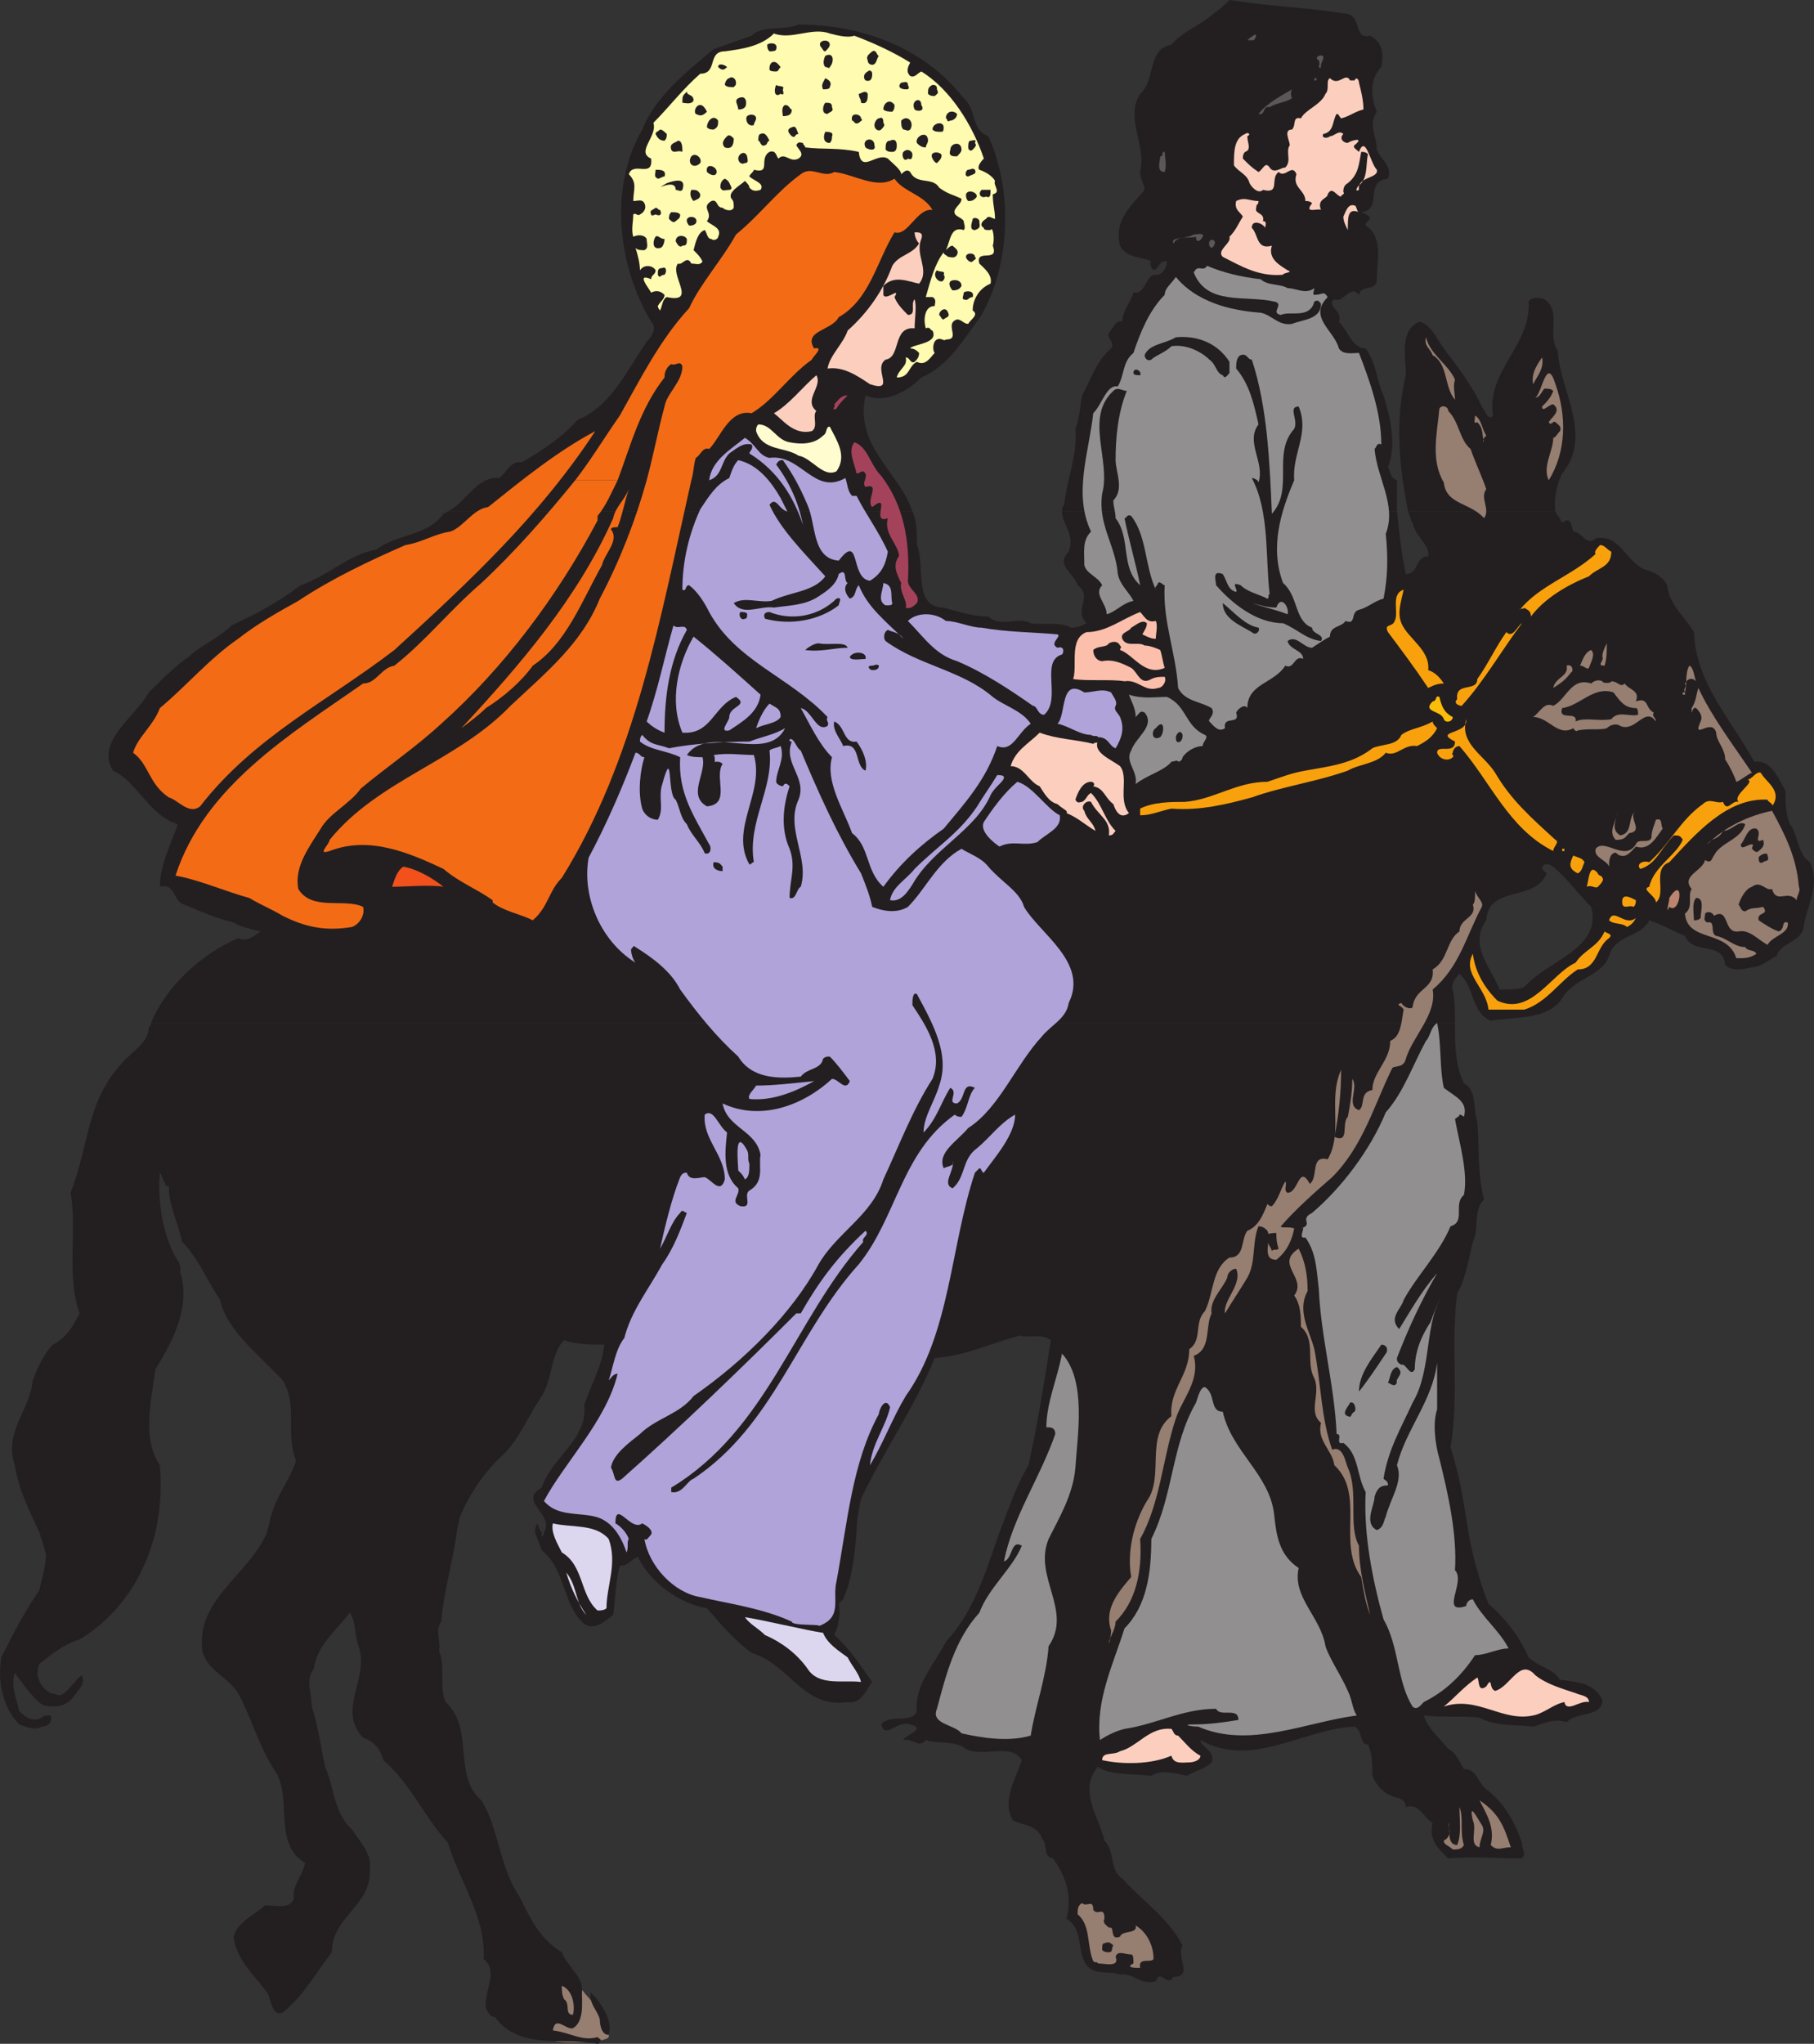 <svg xmlns="http://www.w3.org/2000/svg" width="609.293" height="686.25"><rect width="100%" height="100%" fill="#333333" stroke="none"/><path fill="#231f20" fill-rule="evenodd" d="M522.456 171.75c.75 1.5 1.5 2.25 2.25 3.75 3-2.25 3 .75 3.75 3 3 0 4.5 5.25 7.5 2.25 8.25-1.5 9.75 7.5 16.5 10.5 3 .75 6 2.25 7.5 5.25.75 6.75 6 10.5 9 15.75.75 17.25 12 28.5 20.25 43.5 6-.75 8.25 6 10.5 9.75 0 3.75 0 7.5 1.5 11.25 3 3.75 2.25 9.75 6.75 12.75 3.75 8.25-1.5 15-2.25 22.5-1.5 4.5-7.5 4.5-9 9-3 1.5-5.25 3.75-8.25 3.75-3 .75-6.75 1.5-9-.75-.75-8.25-10.5-3-13.5-9.75-3.75-1.5-7.5-3.75-12-5.25-3 6-11.25 4.5-13.5 12-2.25 6.75-12 7.5-15.75 14.25-5.25 7.5-15.75 6-24 7.5-6.75-3-5.25-11.25-10.5-15.75-1.5 1.5-3 3.75-2.25 5.25.75 3.75.75 7.5.75 11.25h-438c5.25-12.75 17.25-23.25 29.25-28.5 3 1.5 5.25-.75 7.5-2.25-3-.75-6.75-1.5-9-3-6-1.5-11.25-3.75-16.5-6-3.75-.75-3-7.5-8.25-6 0-7.5 3.75-14.25 6-21-9.75-3-13.5-14.25-21.75-18-6-9.75 7.5-18 12-26.25 3.75-3.75 9-9 13.5-12 3.75-3.75 9.75-6 14.25-10.5 8.25-3.75 16.5-8.25 23.25-13.5 9-3 16.5-10.5 25.5-12 6.75-5.25 17.25-4.5 22.5-12 .75 0 .75-.75 1.5-.75h156c1.5 3 1.5 6.75 1.5 11.25 3 6.75-1.5 21 9 21 5.25 1.5 9.75 3 15 3 3.75 3.75 10.5 0 14.25 2.25 3.75.75 9.75-.75 13.5 1.5 2.25 0 3.75-.75 5.25-1.5-4.5-4.5 2.25-9-3-12.75-1.5-4.5-7.5-6.75-3-11.25 2.25-6-2.25-9-2.25-13.5h112.5c.75 6.75 1.5 14.25 3 21 4.5 0 3-6 7.5-6 .75-3.75-4.5-6.75-5.25-11.25-.75-.75-.75-2.25-1.5-3.75h49.5m-.75 119.25c-2.25-1.5-3.75-.75-3.75.75l1.5 1.5c-3.75 9.75-19.5 3.75-20.25 15.75-6 8.25 1.5 15.75 4.5 23.25 3 0 6 0 8.25-.75 7.5-9 26.25-12.75 22.5-27-4.5-4.5-8.25-9.75-12.75-13.5"/><path fill="#967e71" fill-rule="evenodd" d="M193.206 664.5c3.75 7.5 12 11.25 11.25 19.5-.75 1.5-11.25 2.25-17.25 1.5-6 0 3.75-25.5 6-21"/><path fill="#231f20" fill-rule="evenodd" d="M52.206 514.5c-3.75 15-12 27.75-25.5 36-5.25 1.5-9.75 5.25-13.5 8.25-1.5 3.75 0 7.5 3.75 9.75 1.5 0 3 1.5 4.5 0 2.25-1.5 3.75-4.5 6-6 1.5 3-1.5 5.25-3 7.5-2.25 3-6.75 3.75-10.5 2.25-3.75-3-6-6.75-9-10.5-1.5 4.5.75 9 1.5 12.75 2.25 2.25 4.5 3.75 7.5 2.25.75-.75 1.5-.75 3-.75.75 2.25-.75 3.75-3 3.75-2.25 1.5-5.25 0-7.5-.75-5.25-5.25-7.5-14.25-6-22.5 3.75-7.5 7.5-15 12.75-22.5.75-3.75 2.25-8.25 2.25-12-.75-3-1.5-5.25-2.25-7.5h39m101.25 0c-1.5 10.5-4.5 20.25-5.25 30-2.25 3 0 6.75-.75 9.75 2.25 5.25 0 12.75 2.25 17.25 9.75 9 2.25 24.75 12 33 6 9.75 6 22.5 12.75 32.25 3.75 7.5 6.75 14.25 14.25 18.75 1.5 4.5 7.5 8.25 6.75 13.5 0 3.75.75 9.75-3 12-2.25.75-6-4.5-6.75.75 6 .75 9.75 3.75 15 2.25.75.75 1.5.75.75 1.5 0 0 0 .75-.75.75-11.25-2.25-26.25 2.25-34.5-9-1.5 0-2.25-1.5-3-3-.75-6 4.5-12-.75-16.5.75-14.25-8.25-26.25-12-39-8.25-9-12.75-20.25-21.75-27.75-.75-3.75-3.75-6.75-6.75-7.5-9-9.75 2.25-19.5-1.5-30.75-1.5-3.75-.75-8.25-3-11.25-4.5 6-11.25 11.25-12 18.75-3 3.75-.75 8.25-.75 12.75 2.25 6.75 3 13.5 4.5 20.25 3 6.75 3 15.75 9 21 3 4.5 6.75 8.25 6 13.5.75 12-12.75 15.75-12.75 27.75-5.25 6.75-9.75 15-16.5 20.25-3.75 1.5-3.75-4.5-5.25-6.75-4.5-6-10.5-11.25-11.25-18.75 1.5-5.25 7.5-7.5 10.5-10.5 3.75 0 8.25 1.5 9.75-2.25-.75-4.5 3-7.5 3.75-12-11.25-6.75-3.75-22.5-10.5-31.5-5.25-8.25-7.5-17.25-12-25.5-3-5.25-10.5-7.5-12-14.25-2.25-17.25 15.75-25.5 21.75-39.75h63.75m134.25 0c-.75 8.25-1.5 15.75-4.5 22.5l-1.5 1.5c.75 3 0 7.5-1.5 10.5 5.25 4.5 9 10.5 12.75 15.75-2.25 3-3.75 7.5-8.25 6.75-15 2.25-19.5-12.75-32.25-16.5-5.25-3.75-10.5-9.75-15-15-9-1.5-18.75-8.25-23.25-17.25-2.25.75-3 3-6 3-1.5 5.25-1.5 11.25-2.25 16.5-3 2.25-6 5.25-9.75 3-7.5-6.75-6-18-14.25-24.75-.75-2.25-1.5-3.75-2.25-6h2.25v1.5c.75-.75.75-.75.75-1.5h105m205.5 0c1.5 8.25 3.75 16.5 6.75 24 6 5.25 10.5 11.25 13.5 18 3 3 8.25 3.75 10.5 7.5 5.25.75 11.25.75 14.25 6.75 0 6-8.25 3.75-12 7.5-4.5-1.5-8.25.75-11.25 1.5-6-.75-12.75 0-18-3-6-.75-12.75 0-18.75-.75 1.5 4.5 5.25 7.5 8.25 11.25 3 1.5 3.75 4.5 5.25 6.75 4.5 0 4.5 4.5 7.5 6.75 6 4.5 9.75 11.25 12 18 0 2.25 1.5 3.75 0 5.25-7.5 0-16.5-.75-24.75 0-3-3-6.75-6-5.25-12-3-1.5-4.5-6.75-9-5.25 0-1.5-.75-2.25-2.25-3-4.5-.75-7.5-3.75-9-7.5 0-3.75 0-7.5-1.5-10.5-3 0-1.5-4.5-4.5-6-17.25.75-34.5 14.25-51.75 4.5 0 2.25 5.25 3.75 3.75 7.5-2.25 2.25-6 3-8.25 4.5-3.75-.75-8.25-2.25-12 0-6-.75-13.5 0-18-3-6.75 8.25.75 17.25 2.25 24.75 3.75 3.75 1.5 9.75 6 12.75 6.75 7.5 15.75 13.5 20.25 22.5-2.25 3.75 3.75 10.5-3 10.5-2.25 3.75-4.5-3-6 1.5-5.25 1.5-7.5-3-12-2.25-3.75-1.5-9.75.75-12-4.5-2.25-4.5-.75-11.25-6-14.25 2.25-8.25-.75-15-4.5-20.25-3.75-.75-1.5-4.5-3.75-6.75-1.5-4.5-6.75-4.5-9.75-6-3.75-6.75.75-13.5 3-20.25-3.75-6-12.75-.75-18.75-3.75-3.75-3-9-1.5-13.5-3-2.25 3-4.5-.75-7.5 0 0-1.5 8.25-3.75 2.25-5.25-4.5-1.5-8.25 5.25-9.75 0 3-3.75 10.5 0 12-4.5-.75-9 6-15.75 9.75-23.25 9.75-10.5 13.5-24 18-36.75h157.5m-480 0c-3-6.75-6.75-13.5-8.25-22.5-3.75-11.25 5.25-18.75 6-28.5 1.5-3.75 3.75-9 6.75-12 4.5-2.25 6.75-6 9-10.5-4.5-12.75-.75-27.75-3-40.5 6-15 5.25-30.75 17.25-43.5 3-3.75 9-6.75 9-12 .75-.75.75-.75.75-1.5h438c0 6.75 0 14.25 3 20.25 4.5 2.25 3 9 4.5 12.75.75 10.5 0 17.25 2.25 26.25-3.75 3.75-1.5 9.75-3.75 14.25-1.5 6-2.25 12-5.25 17.25-2.25 18 .75 33.75-2.25 51.75 3 9 4.5 18.75 6 28.5h-157.5c3-7.5 5.25-15 9.75-22.5 3-13.5 5.25-27.75 7.5-42-3-2.25-6-.75-10.5-1.5-9 2.25-18 6.75-28.5 7.5-6.75 16.5-17.25 31.5-24.75 47.25-.75 3.75-1.5 7.5-1.5 11.25h-105c3.75-6-9-10.5-.75-15 3-9.75 15.75-16.5 14.25-27.75 2.25-6.75 6-12.75 6.75-20.25-4.5 0-9 0-13.5-1.5-4.5 4.5-3.75 12.75-7.5 18.75-4.5 6.75-7.5 14.25-12.75 19.5-6.75 6-12 14.25-15 21.75 0 1.5-.75 3-.75 4.5h-63.75c0-.75.75-2.25.75-3 1.5-8.25 6.75-14.25 9-21-3.75-9 .75-18.75-4.5-27-7.5-8.25-18.75-16.5-21-27-4.5-6.75-7.5-14.25-12.75-19.5-1.5-6.75-4.5-12-4.5-18.75-1.5 0-.75 0-1.5-1.5-.75-.75-.75-2.25-1.5-3-.75 9.75.75 21.75 6.75 30.75-.75-.75.75 1.5 0 2.25 3.75 12-2.25 23.25-8.25 33-1.5 11.25-4.5 23.25 1.5 32.25.75 8.25 0 15.75-1.5 22.5h-39"/><path fill="#231f20" fill-rule="evenodd" d="M179.706 514.5c0-.75 0-1.5.75-3 .75 1.5.75 2.25 1.5 3h-2.25m-29.25-342.75c6-3 9.75-12 17.25-11.25 2.25-1.5 3.75-6 7.5-5.25 6.75-3.75 14.25-9 18.75-14.25 11.25-4.5 16.5-16.5 23.25-26.25 1.5-1.5 3.75-4.5 1.5-6.75-11.25-18.75-14.25-45-3-64.5 4.5-11.25 15-19.5 24-27 4.5-1.5 8.25-3 12.75-4.5 3.75-3.75 10.5-1.5 15.75-3.75 21 0 42 7.5 55.5 24.75 4.5 3.75 2.25 10.5 8.25 12.75 8.25 18 7.5 42.75-2.25 60-6 8.25-11.25 17.25-20.25 21-4.5 4.5-12 9-18.75 6-3.75 17.25 11.25 25.5 15.75 39h-156m306.75-100.5c6 2.25.75 3 1.5 4.5 6 3.75 3.75 12 3.75 18 0 4.5-5.25 1.5-6 5.25-3-3.75-5.25 3-8.25 1.5-3 2.25 3 3.75 1.5 7.5 3 3 4.5 9 9 9 3.75 5.25 3.75 11.25 6 15.75 2.25 7.5 4.5 16.5 1.5 24 .75 1.5.75 3.75 3 4.5v10.5h-112.5c0-.75 0-1.5.75-2.25.75-8.25 4.5-16.5 3.75-25.5 1.5-3.75 1.5-7.5 2.25-11.25 3-5.25 4.5-11.25 9.75-15.75 1.5-2.25-1.5-3-.75-5.25 1.5-1.5 2.25-4.5 4.5-3.75 0-3.75 3-6.75 3.75-9.75 4.5.75 3.75-6.75 8.25-6 2.25-.75 3-3 3-4.5-3-.75-3 4.5-5.25 2.25 0-.75-.75-1.5 0-2.25-2.25-1.5-8.25-.75-10.5-5.25-2.25-8.25 3.75-13.5 8.25-18.75 0-1.5-1.5-3.75-1.5-6 2.25-9-5.25-18 0-26.25 5.25-4.5 2.25-15 10.5-16.5 3.75-4.5 9-6 14.25-10.5 2.25-1.5 3.75-3 5.25-4.5 14.25 2.25 24 2.25 38.25 4.5 6.75 0 3 9 9 7.5 4.5 2.25 4.5 6.75 3.75 10.5-3.75 3.75-3.75 9.75-1.5 15-3 4.5 0 8.25 0 12.75 1.5 3.75 5.25 5.25 3.75 9.75-8.25.75-1.5 10.5-9 11.25m15.75 100.5c-3-15-4.5-30.75-.75-45.75 0-6-2.25-15 4.5-18 3.75.75 6 6 8.25 9 4.5 6 9.75 12.75 12.75 19.5.75.75 2.25 5.25 3.75 3-2.25-15 12.75-23.25 12-38.25.75-1.5 3.75-1.5 5.25-.75 6 3.75.75 12 4.5 17.25.75 13.5 12 28.5 1.5 41.25-1.5 3-3 8.25-2.25 12.75h-49.5"/><path fill="#f46b16" fill-rule="evenodd" d="M207.456 161.25c-2.25 4.5-3.75 8.25-6.75 12v1.5c-13.5 25.5-31.5 49.5-52.5 68.25-9 8.25-18 14.25-27 21.75-3.75 5.25-10.5 8.25-13.5 13.5-3.75 6-9 12.75-7.5 20.25 4.5 7.5 15.75 3 21.75 6 .75 3-1.5 6-3.75 6.75-9 1.5-15.75 0-23.25-3.75-3.75-2.25-7.5-3.75-11.25-6-8.25-2.25-16.5-6-24.75-7.5 9.75-30 38.25-47.25 63-64.5 4.5 0 6-5.25 10.5-6 10.5-8.25 18.75-18.75 29.25-27.75 11.25-10.5 21.75-22.5 31.5-34.5h14.25"/><path fill="#f46b16" fill-rule="evenodd" d="M232.206 161.25c-10.5 46.5-18.75 93.75-43.5 133.5-4.5 4.5-4.5 9.75-9.75 14.25-4.5-2.25-9.75-3-13.5-6v-.75c-5.25-3.75-11.25-6-16.5-10.5-11.25-5.25-24.75-11.25-38.25-6-4.5 1.5 0-2.25 0-3.75 16.5-20.25 42.75-26.25 60.75-45 12-11.25 24-21 30-36 6.75-12.75 12-26.25 15.75-39.75h15M300.456 60c3 4.5 9.75 5.25 12.75 10.5-5.25-.75-8.25 9-12.75 7.5-6 9.75-8.25 22.5-18.75 28.5-2.25 4.5-12 4.5-8.25 10.5 3.75-.75-.75 3-.75 3.75-7.5 5.25-12.75 13.5-20.25 18-7.5-1.5-10.5 8.25-14.25 12-2.25-.75-3 2.25-4.5 3-.75 2.25-.75 5.25-1.5 7.5h-15c2.25-8.25 3.75-16.5 6-24.75.75-4.5 6-8.25 6-13.5-.75-2.25-2.25 0-3.75-.75-2.25 1.5-2.25 3.75-2.25 4.5-8.25 10.5-11.25 22.5-15.75 34.5h-14.25c5.25-6.75 9.75-14.25 15-21.75 6.75-12 13.5-25.5 23.25-36 3.75-8.25 11.25-16.5 15.75-24.75 8.25-6.75 13.5-14.25 21.75-20.25 3.75-3 7.5 1.5 11.25-.75 6.75.75 14.25 6 20.25 2.25"/><path fill="#fffbb0" fill-rule="evenodd" d="M302.706 58.5c0-1.5-3-3.75-4.5-5.25-3.75-2.25-9 5.25-9.75-2.25-6.75-1.5-12-.75-18-1.5 0-.75-.75-.75-.75-1.5-.75 0-1.5-.75-2.25.75.75 1.5 3 3 .75 4.5-3 1.5-4.5-2.25-6.75 0-.75-.75-.75-3-3-2.25-3.75 2.25.75 7.5-5.25 6 0 .75-1.5 1.5-1.5 2.25 1.5 1.5 5.25 2.25 3.75 4.5-2.25.75-3 0-3.75-.75 0-.75-.75-1.5-1.5-2.25-1.5 1.5-6 3.75-4.5 6 .75.75.75 1.5.75 3-.75 1.5-3 .75-3.75 0-2.25 0-1.5-3-3.75-2.25-3.75 2.25.75 3.75-1.5 6.75 1.5 1.5 5.25 2.25 3.75 5.25 0 .75-1.5 1.5-2.25.75-1.5 0-1.5-2.25-2.25-3-2.25.75-3 3.75-3.75 6.75 1.5 1.5 2.25 2.25 3 3.75-.75 1.5-2.25.75-3.75.75-1.5-3-3 .75-4.5 0-3 3.75 6.75 13.5-3.75 11.25-1.5.75-1.5 3-2.25 4.5 0 0-.75-.75-.75-1.5.75-1.5 2.25-2.25 2.25-3.75-1.5-1.5-3-1.5-4.5-.75-.75-1.5-5.25-6.75 0-4.5 0-1.5 1.5-1.5 1.5-3-.75-1.5-3.75-2.25-5.25 0 0-2.25-.75-5.25-1.5-7.5.75.75 1.5.75 3 .75 1.5-.75.75-2.25.75-3.75-.75-1.5-3-1.5-4.5-.75-.75-2.25 0-5.25 0-7.5.75-.75 1.5.75 2.25 0 1.5-.75 2.25-2.25 1.5-3.75s-2.25-.75-3.75-.75c0-3.75 1.5-6-1.5-9 1.5-4.5 8.25 1.5 7.5-5.25-5.25-2.25 2.25-7.5.75-12 5.25-5.25 9.75-11.25 15.75-16.5 6 0 2.25-7.5 8.25-7.5 5.25-.75 12-1.5 16.5-6 6 2.25 12.75-2.25 18.75 0 3 .75 6 1.5 8.25.75 6 2.25 12.75 5.25 18.75 9-.75 1.5-1.5 3 0 4.5 1.5.75 2.25-.75 3.75-1.5 9.75 6 17.25 18 21 29.25-1.5 1.5-2.25 3-1.5 3.75 2.25.75 4.5 2.25 5.25 3.75-.75 1.5 2.25 3.75-.75 4.5 0 3.75.75 5.25.75 8.25-.75 0-2.25-1.5-3 0-1.5.75-2.25 2.25-.75 3 0 .75.75.75 2.25.75.75-1.5 1.5 3 .75 5.25 2.25 6-6 .75-4.5 6 1.5 1.5 4.5 3.75 3.75 6.75-3.75 1.5-6 5.25-6 9 2.25 1.5-.75 3-1.5 4.5-1.5 0-2.25-1.5-3.75-1.5-4.5 1.5 1.5 6.75-3.75 6.75-.75.75-1.5-.75-3 0s-1.5 3.75-.75 4.5c-1.5 1.5-3 4.5-6 3-3 1.5-2.25 5.25-6.75 5.25.75-3 3.75-3.75 3-6.75 1.5 0 1.5 2.25 3 1.5.75-.75 1.5-1.5 1.5-3-.75-.75-1.5-1.5-3-1.5.75-1.5 9.75-1.5 7.5-6-.75 0-.75-1.5-2.25-.75-.75-2.25-.75-7.5 3-7.5 0-.75.75-2.25-.75-3h-2.25c1.5-5.25 3-11.25 6-15 0 .75.75.75 1.5 1.5.75 0 2.25.75 3-.75s-.75-2.25-1.5-3c-.75 0-1.5.75-2.25 1.5 1.5-3 1.5-8.25 6-6.75.75-.75 0-2.25 0-3-.75-1.5-3.75-1.5-3-3.75.75-1.5 2.25-2.25 2.25-3.75-3-1.5-4.5-1.5-7.5-3.75-2.25-3.75-7.5-.75-9.75-5.25-.75-.75-1.5-.75-3 .75"/><path fill="#5a5758" fill-rule="evenodd" d="M418.956 13.5c.75-.75 4.5-3.75 2.25 0h-2.25"/><path fill="#231f20" fill-rule="evenodd" d="M278.706 15c0 .75-.75 1.5-1.5 2.25-.75 0-.75-.75-1.5-1.5-1.5-2.25 3-3 3-.75m-18 1.5c0 .75-1.5.75-2.25.75-.75-.75-.75-1.5-.75-2.25.75-.75 3.75-.75 3 1.5m34.5 2.25c-.75.75-.75 3-2.25 3 0 0-1.5 0-1.5-1.5-.75-1.5.75-2.25 1.5-3 1.5-.75 1.5 1.5 2.25 1.5m-16.5 3.75c0 .75-.75 0-1.5 0-.75-.75-.75-2.25 0-3.75 3-1.5 3 2.25 1.5 3.75"/><path fill="#5a5758" fill-rule="evenodd" d="M443.706 21.75c0 .75 0 1.5-.75.75-.75 1.5.75-.75 0-2.25 0 0-1.5-.75 0-1.5 3-.75.75 2.25.75 3"/><path fill="#231f20" fill-rule="evenodd" d="M262.206 22.5c-.75.75-.75 1.5-1.5 1.5s-2.25 0-2.25-.75 0-1.5.75-2.25c1.5-.75 2.25.75 3 1.5m-18 0c-.75.75-1.5 1.5-3 0 0-1.5 2.25-.75 3 0m48.75 2.25c0 .75 0 3-2.25 2.25-.75-.75-.75-2.25.75-3 .75-.75 1.5 0 1.5.75"/><path fill="#fccebe" fill-rule="evenodd" d="M454.956 27c.75-1.5 1.5 0 1.5.75.75 3 1.5 6 1.5 9-3 .75-4.5 2.25-7.5 3-.75-.75-.75-1.5-1.5-1.5-1.5 2.25-.75 6-4.5 6.75-.75 1.5 1.5 1.5 2.25.75 1.5 0 3-2.25 4.5-.75-1.5 1.5 0 3 1.5 3 .75-.75 6-2.25 2.25.75-.75.75.75 1.5 1.5 2.25 2.25-6 3.75 3.75 6 6 .75 3-6.75 2.25-6 6.75-1.5.75-.75-.75 0-1.5 3-2.25 2.25-6.75 3-10.5-.75-.75-1.5-.75-2.25-.75-.75 3.75-.75 7.5-4.5 10.5-1.5.75-1.5 2.25-1.5 3 .75.75-.75.75-.75 1.5-1.5 0-3-3.75-4.5-.75 0 1.5-3.75 1.5-2.25 5.25-.75-.75-6 1.5-3-2.25-.75-.75-1.5-.75-2.25-.75 0-3.75-4.5-4.5-3-9-1.5-3.75-3.75 1.5-6-.75-3 2.25.75 7.5-5.25 6-1.5 1.5-3.75-.75-4.5-2.25-.75-3-3.75-3.75-5.25-6 0-4.5 0-9 3.75-10.5.75-.75 2.25 0 .75.75 0 2.25 1.5 4.5-.75 5.25-.75.75-.75 1.5-.75 2.25 2.25 2.25 3 3 5.25 4.5 1.5-.75 2.25-3.75 3.75-1.5s3.75 0 5.25 0c2.25-2.25 0-5.25 1.5-7.5 0-1.5-2.25-5.25.75-5.25 1.5-1.5 0-4.5 3-3.75 1.5-3 6.75-4.5 8.25-8.25 1.5-1.5 0-4.5 1.5-5.25 3 3 5.25-2.25 6.75.75h1.5"/><path fill="#231f20" fill-rule="evenodd" d="M247.206 27.75c0 .75 0 .75-.75 1.5-1.5 0-2.25 0-3-.75 0-.75.75-2.25 1.5-2.25.75-.75 2.25 0 2.25 1.5m31.5 1.5c0 .75-1.5.75-2.25.75-.75-1.5 0-2.25.75-3.75 1.5.75 2.25 1.5 1.5 3"/><path fill="#5a5758" fill-rule="evenodd" d="M441.456 27h.75v-.75h-.75V27"/><path fill="#231f20" fill-rule="evenodd" d="M304.956 28.5c.75 1.5 0 1.5-.75 1.5-1.5 0-3-.75-1.5-2.25.75 0 2.25-.75 2.25.75m-42 1.5c0 .75.75 2.25-.75 1.5-2.25 1.5-2.25-1.5-1.5-3 .75.75 3 0 2.25 1.5m51.75 0c.75 1.5 0 1.5-.75 2.25-.75 0-1.5 0-2.25-.75 0-1.5 0-2.25 1.5-3 1.5 0 1.5.75 1.5 1.5"/><path fill="#5a5758" fill-rule="evenodd" d="M433.956 33c-2.25 1.5-5.25 1.5-7.5 3-2.25-.75-1.5 3-3.75 2.25 3-3.75 7.5-6 11.25-8.25-.75 1.5 0 3 0 3"/><path fill="#231f20" fill-rule="evenodd" d="M232.956 33.75c-.75 1.5-3 .75-3.75.75 0-2.25 0-2.25 1.5-3.75 0 1.5 2.25.75 2.25 3m58.5-2.25c0 1.5 0 3.75-2.25 3 0-1.5-.75-1.5-.75-3 .75 0 2.25-1.5 3 0m-41.25 4.5c-.75.75-1.5.75-2.25.75 0-1.5-1.5-3 0-3.75 3-1.5 3 2.25 2.25 3m59.25-.75c1.5 2.25-1.5 2.25-2.25 1.5-1.5-3 2.25-4.5 2.25-1.5m-9 0c0 .75 0 1.5-.75 2.25-.75 0-2.25 0-3-.75 0-2.25 2.25-3.75 3.75-1.5m-21 .75c.75 1.5-.75 1.5-1.5 2.25-2.25 0-1.5-3-.75-3.75 1.5 0 2.25 0 2.25 1.5m-42 1.5c-1.5 1.5-2.25 1.5-3.75.75-.75-.75 0-3 1.5-3 .75 0 1.5.75 2.25 2.25m28.5-.75c0 1.5-.75 2.25-3 2.25 0-.75-.75-3 .75-3.75 1.5 0 1.5 1.5 2.25 1.5m55.5 1.5c0 1.5-1.5 2.25-2.25 2.25-1.5.75-.75-.75-1.5-.75 0-2.25 2.25-3 3.75-1.5m-67.5 1.5c0 .75-.75 1.5-.75 2.25-2.25.75-3-2.25-2.25-3s3-.75 3 .75m35.25 0c.75.75 0 .75-.75 1.5-1.5.75-1.5-.75-2.25-.75-.75-3 3-2.25 3-.75m-48 .75c0 1.5 0 2.25-1.5 3-.75 0-1.5 0-2.25-.75 0-2.25 2.25-4.5 3.75-2.25m55.5.75c.75.75 0 1.5-.75 2.25s-2.25 0-2.25-1.5c0-.75.75-2.25 1.5-2.25 1.5-.75 1.5.75 1.5 1.5m9 2.25c-.75.75-1.5 0-2.25 0-.75-.75-.75-1.5-.75-3 2.25-2.25 4.5.75 3 3m11.25-.75c0 .75 0 1.5-.75 1.5-1.5 0-2.25 0-3-.75 0-2.25 3.75-3 3.75-.75M268.206 45c-1.5 0-.75 1.5-2.25.75-.75-.75-2.25-2.25 0-3 1.5-.75 1.5.75 2.25 2.25m-44.25 0c0 .75 0 1.5-.75 2.25-1.5 0-2.25-.75-3-2.25 0-.75.75-.75 1.5-1.5.75 0 1.5.75 2.25 1.5m55.5.75c0 .75 0 1.5-.75 2.25-2.25 0-2.25-2.25-1.5-3.75.75 0 3 0 2.25 1.5m-21 1.5c-.75 0-.75 1.5-1.5 1.5-1.5.75-1.5-1.5-2.25-1.5 0-.75 0-2.25.75-2.25 1.5-.75 2.25.75 3 2.25m53.25 0c0 .75-.75 1.5-.75 2.25-1.5 0-2.25-.75-3-1.5-.75-2.25 3.75-4.5 3.75-.75m-65.25-.75c0 2.25-.75 3.75-3 3-1.5-1.5 0-3 .75-3.75s1.5 0 2.25.75m47.25 2.25c.75 2.25-2.25 1.5-3 .75-1.5-3 3-3.75 3-.75m7.5 0c0 .75 0 2.25-1.5 2.25-.75 0-1.5 0-2.25-.75 0-1.5 0-3 1.5-3 1.5-.75 2.25 0 2.25 1.5m26.25-.75c.75.75 0 1.5-.75 2.25s-1.5 0-1.5-.75 0-2.25.75-2.25 2.25-.75 1.5.75m-98.25 3c-1.5-.75-3 .75-3.75-.75-.75-2.25 1.5-2.25 2.25-3 1.5 0 1.5 2.25 1.5 3.75m93.75-.75c0 .75-.75 1.5-1.5 2.25-1.5 0-3 0-2.25-2.25 0-2.25 3.75-3 3.75 0m-16.5 1.5c0 .75 0 2.25-1.5 1.5-1.5 1.5-2.25-1.5-1.5-2.25 1.5-1.5 3 0 3 .75"/><path fill="#5a5758" fill-rule="evenodd" d="M391.206 57.75c-3 0-1.5-3.75-1.5-5.25 1.5 0 0-1.5 1.5-1.5 0 1.5.75 4.5 0 6.75"/><path fill="#231f20" fill-rule="evenodd" d="M250.956 52.5c0 .75.75 2.25-.75 2.25-1.5.75-2.25-.75-2.25-1.5 0-1.5 2.25-3 3-.75m65.25 0c0 .75-.75 1.5-1.5 2.25-.75 0-1.5-1.5-1.5-1.5-1.5-3 3.75-2.25 3-.75m-81 2.25c-2.25 2.25-4.5 0-3-2.25 1.5-1.5 3.75.75 3 2.25m5.25 3.75c-.75.75-2.25 0-3-.75-.75-3.75 4.5-1.5 3 .75m87-1.5c.75 1.5-.75 1.5-2.25 2.25-1.5 0-.75-2.25 0-2.25s1.5-.75 2.25 0m-104.25 2.25c-.75 0-1.5.75-2.25.75-1.5-.75-.75-1.5-.75-3 1.5 0 3.75 0 3 2.25m6 4.5c-.75.75-1.5 0-2.25 0 0-4.5-9 1.5-3-2.25 2.25-.75 6.75-2.25 5.25 2.25m16.5-.75c0 .75-.75.75-.75.75-1.5 0-2.25.75-3-.75 0-.75 0-2.25 1.5-3 1.5.75 1.5 1.5 2.25 3m87 .75c0 1.5 0 3-1.5 2.25-1.5.75-3-.75-1.5-2.25h3m-97.5 1.5c0 1.5-.75 1.5-2.25 2.25-.75-.75-1.5-2.25-.75-3.75 1.5 0 2.25 0 3 1.5m92.25 1.5c-.75.75-1.5.75-2.25.75-.75-.75-.75-1.5-.75-2.25.75-2.25 5.25 0 3 1.5"/><path fill="#fccebe" fill-rule="evenodd" d="M421.956 69.75c-.75 2.25 3 1.5 2.25 4.5 1.5 0 .75 1.5.75 2.25-.75-1.5-4.5-3-4.5 0 2.25 2.25 1.5 7.5 6.75 6-1.5 4.5 3 6.75 5.25 8.25 2.25.75-1.5.75-1.5 1.5-8.25.75-14.25-3-20.25-6-2.25-2.25 3-4.5 2.25-6.75 2.25-2.25 3-4.5 4.5-6.75-.75-1.5-3-2.25-2.25-5.25 3-1.5 4.5 0 7.5 0 0 1.5-.75.75-.75 2.25"/><path fill="#231f20" fill-rule="evenodd" d="M221.706 70.5c.75 1.5 0 2.25-1.5 1.5 0 0-1.5.75-1.5 0-.75-1.5.75-1.5 1.5-2.25.75 0 .75.75 1.5.75m6.75 1.5c0 1.5-.75 1.5-1.5 2.25s-1.5 0-2.25-.75c0-.75 0-1.5.75-2.25 1.5 0 2.25 0 3 .75m5.25 3c-.75.75-1.5.75-2.25.75-3-3.75 3.75-3.75 2.25-.75m95.25-.75c0 1.5.75 2.25-1.5 3-2.25 0-.75-3-.75-3.75.75-.75 2.25 0 2.25.75"/><path fill="#fccebe" fill-rule="evenodd" d="M309.456 80.25c-2.25 5.25 3 10.5-.75 15-3.75-.75-8.25-3-12 .75v3c.75 2.25 6-3 3.75.75.75 2.25 3 4.5 4.5 6 3 0 .75-3.75 2.25-5.25.75 2.25 0 6.75 0 9.75-7.5-.75-4.5 9.75-9.75 10.5-4.5 3 3.75 11.25-5.25 8.25-4.5-3-9-6-14.25-5.25.75-4.5 5.25-8.25 6.75-12.75 6.75-6 12-13.5 15-21.75 2.25-3.75 6.75-3.75 9-7.5-.75-.75-1.5-2.25-1.5-3.75 1.5 0 3 0 2.25 2.25"/><path fill="#231f20" fill-rule="evenodd" d="M230.706 80.25c0 1.5 0 2.25-1.5 2.25-.75.75-1.5 0-2.25-1.5 0-2.25 3-2.25 3.75-.75"/><path fill="#5a5758" fill-rule="evenodd" d="M403.956 79.5c-.75 1.5-2.25 2.25-2.25 0-2.25.75-6-.75-7.5 2.25-1.5-2.25 4.5-1.5 6.75-3 .75 0 3.75-.75 3 .75"/><path fill="#231f20" fill-rule="evenodd" d="M223.206 80.25c0 1.5-.75 3-1.5 3-3 .75-2.25-3-1.5-3.75s1.5.75 3 .75"/><path fill="#5a5758" fill-rule="evenodd" d="M407.706 82.5c-.75 1.5-1.5 0-1.5 0-.75-3 3-2.25 1.5 0"/><path fill="#231f20" fill-rule="evenodd" d="M327.456 86.25c.75.75 0 .75-.75 1.5s-2.25-.75-2.25-1.5c0-1.5 3-1.5 3 0"/><path fill="#918f90" fill-rule="evenodd" d="M423.456 93.75c2.25 2.25 6.75 1.5 9 3 3 0 6 2.25 9 0 0 .75-.75 2.25 0 2.25 3 0 3-1.5 4.5.75-6.75 6.75 2.25 11.25 3.75 17.25 1.5 2.25 4.5 1.5 6.75 1.5 3.75 9.75 7.5 20.25 7.5 30.75-1.5-.75-1.5.75-2.25 1.5.75 9.75 7.5 18.75 3.75 28.5.75 7.5.75 14.25-.75 21.75-3 .75-5.25 3-8.25 3.75s-.75 5.25-4.5 3.75c-1.5 2.25-5.25 1.5-5.25 5.25-1.5.75-3.75 2.25-6 3.75-3 0-5.25-4.5-8.25-2.25.75 3 5.25 3 5.25 6-3-1.5-3 3.75-6 2.25-3.75 6-12.75 6-12.75 14.25-.75-1.5-3 0-3.75 1.5 1.5 4.5-4.5.75-3.75 5.25-2.25 1.5-3.75-.75-5.25-2.25-.75-.75 2.25-2.25.75-4.5-3.75-2.25-9-2.25-11.25-6.75-.75-12-5.25-22.5-4.5-34.5-.75 0-1.5-1.5-2.25-.75 0 .75-1.5 1.5-.75 2.25-3.75-8.25-3-18-8.25-24.75-1.5-.75-1.5.75-2.25.75 1.5 7.5 3.75 15 5.25 22.5-6.75-6-3-15.75-8.25-22.5 0-2.25-.75-3.75-.75-6 3.75-3.75.75-9.75.75-13.5 0-7.5.75-15.75 3.75-23.25-1.5 0-3-1.5-4.5 0-9.75 9-.75 23.25-3.75 34.5-1.5 10.5 4.5 17.25 5.25 27 .75 3.75 3.75 6 5.25 9-3.75.75-6 3.75-9 4.5 0-3.75-4.5-6.75-1.5-9.75-1.5-3-5.25-3.75-6-6.75 0-4.5-.75-8.25 2.25-11.25-6-12.75-.75-26.25.75-39.75 3-3 4.5-9.75 8.25-9 2.25-3.75 1.5-8.25 5.25-11.25 2.25-6.75 5.25-14.25 10.5-19.5 0-2.25 2.25-3.75 3.75-6 6.75 8.25 18 11.25 28.5 12 3.75.75 6 4.5 10.5 3.75 3.75-1.5 9.75-1.5 9.75-6.75-.75-.75-.75-1.5-2.25-.75-1.5 6-8.25 3-11.25 4.5-3.75-.75 1.5-3.75-2.25-4.5-9.75-2.25-22.5 1.5-27-9.75 1.5-3 3 0 4.5-2.25 5.25 2.25 11.25 3.75 18 4.5"/><path fill="#231f20" fill-rule="evenodd" d="M223.206 92.25c-1.5 0-1.5 1.5-2.25 0 0-1.5 0-2.25 1.5-2.25 1.5-.75 1.5 1.5.75 2.25m93.75 0c.75.75 0 2.25-.75 2.25-1.5 0-3-2.25-1.5-3.75.75.75 3 0 2.25 1.5m6 3.75c-.75 1.5-2.25 1.5-3 1.5-.75-.75-1.5-2.25-.75-3s3.75-.75 3.75 1.5m3.75 3.75c-1.5 0-1.5 1.5-3 .75-.75 0 0-1.5 0-2.25.75-.75 3.75-.75 3 1.5m-8.25 5.25c.75 1.5-.75 1.5-1.5 2.25-.75 0-.75-.75-1.5-1.5 0-1.5 2.25-3 3-.75m94.5 16.5v3.75c-.75.75-1.5 2.25-2.25.75-2.25-.75-2.25-3.75-4.5-5.25-3-3-8.25-5.25-12.75-4.5-2.25 2.25-5.25 3-6.75 4.5-1.5.75-2.25-.75-2.25-1.5 1.5-3.75 6.75-3.75 10.5-6 7.5-.75 14.25 2.25 18 8.25"/><path fill="#967e71" fill-rule="evenodd" d="M488.706 127.5c-.75 2.25 0 4.5 0 6.75-3.75-4.5-2.25-12-7.5-15-.75-2.25-3-3-2.25-6 1.5 6 7.5 9 9.75 14.25"/><path fill="#231f20" fill-rule="evenodd" d="M420.456 120.75c5.25 15.75 6 34.5 6.75 51.75 7.5-8.25 0-20.25 7.5-28.5 1.5-3-2.25-7.5 1.5-7.5 3.75 9-2.25 15.75-1.5 24.75-4.5 10.5-8.25 22.5-3.75 34.5 5.25 4.5 3.75 12.75 9.75 15 0 2.25 4.5 2.25 3 4.5-5.25-.75-7.5-3.75-12.75-6-9 0-17.25-6.75-22.5-12.75 0-1.5-1.5-5.25 2.25-3.75 1.5 2.25 1.5 5.25 4.5 6 .75-.75-2.25-3.75 1.5-2.25 2.25 2.25 6 3 9 4.5.75 0 0-1.5.75-1.5-1.5-12.75 0-27.75-6-39 .75 0 2.25.75 2.25 1.5 2.25-6.75-4.5-13.5 0-19.5-1.5-6.75-3-13.5-7.5-18.75 0-1.5 0-3.75 1.5-4.5 2.25-.75 2.25 1.5 3.75 1.5"/><path fill="#967e71" fill-rule="evenodd" d="M514.956 129c-.75-3.75 1.5-6.75 3-9 .75 3.75-1.5 6-3 9"/><path fill="#231f20" fill-rule="evenodd" d="M382.956 126c-.75 0-2.25 0-2.25-.75 0-2.25 3-.75 2.25.75"/><path fill="#967e71" fill-rule="evenodd" d="M522.456 129c3.75 10.5 3.75 22.5-2.25 32.25-2.25-4.5 1.5-9.75 1.5-14.25.75 0 1.5-1.5 2.25-2.25.75-1.5-.75-2.25-1.5-3s-1.5 1.5-2.25 0c.75-1.5 4.5-3.75 1.5-6-1.5 0-3.75 3-3.75.75 1.5-1.5 3-3 3.75-5.25-.75-.75-1.5-.75-3-.75-.75.75-1.5 3-3 3 2.25-1.5 3.75-14.25 6.75-4.5"/><path fill="#fccebe" fill-rule="evenodd" d="M274.206 138c-1.5 1.5.75 5.25-1.5 6.75-6 1.5-9.75-3.75-12.75-6 5.25-3 9.75-9 14.25-12.75 2.25 3.75-4.5 8.25 0 12"/><path fill="#a4425c" fill-rule="evenodd" d="M280.956 137.25c-2.25.75 0-.75-.75-1.5 1.5-1.5 2.25-3 4.5-3-1.5 1.5-3 3-3.75 4.5"/><path fill="#967e71" fill-rule="evenodd" d="M493.956 150.75c1.5 4.5 3.75 9 5.25 13.5-2.25 3 1.5 6.75-.75 9.75-4.5-5.25-12.75-4.5-13.5-12-4.5-7.5-2.25-16.5-1.5-24.75.75-1.5 3-.75 3 .75 3.75 3.75 3.75 9.75 7.5 12.75m5.25-4.5c-.75.75-1.5 1.5-.75 2.25-.75-2.25 0-4.5-2.25-6.75-1.5.75-.75-.75-.75-2.25 2.25 1.5 2.25 4.5 3.75 6.75"/><path fill="#fffdcf" fill-rule="evenodd" d="M265.206 148.5c3.75.75 8.25.75 11.25-2.25 1.5-.75.75-3 2.25-3 2.25 4.5 6 9.75 2.25 15-4.5 2.25-8.25-4.5-12.75-5.25-4.5-3-12-1.5-14.25-8.25 0-.75 0-1.5.75-2.25 4.5 0 6 5.25 10.5 6"/><path fill="#f46b16" fill-rule="evenodd" d="M132.456 218.25c-22.5 17.25-47.25 29.25-65.25 52.5-3.75 3-7.5-2.25-10.5-3-6.75-4.5-6.75-11.25-12-15 1.5-5.25 6.75-9 9-15 9-7.5 16.5-16.5 26.25-23.25 6.75-5.25 13.5-9 20.25-12.75 11.25-7.5 24-13.5 36-18.75 5.25-.75 9.75-3.75 15-4.5 4.5-1.5 7.5-7.5 12.75-8.25 11.25-9 23.25-18.75 36-25.5-18.75 28.5-42 50.25-67.5 73.5"/><path fill="#b0a3d9" fill-rule="evenodd" d="M258.456 153.75c10.5-1.5 15 12.75 25.5 6.75.75 2.25.75 4.5 2.25 6h1.5c3 6 7.5 12 10.5 18.75-.75 4.5-2.25 7.5-6 9.75-6.75-.75-3-16.5-10.5-6.75-9-.75-7.5-12-10.5-18.75-2.25-5.25-4.5-9.75-8.25-15-.75 0-1.5 0-2.25 1.5 4.5 6 7.5 12.75 9 20.25-3-9-8.25-18-18-24 0-.75 1.5-1.5.75-3-3-.75-5.25 1.5-7.5 3-3 3-2.25 7.5-6.75 9 .75-6.75 7.5-10.5 12-14.25 3.75 2.25 4.5 6 8.25 6.75"/><path fill="#a4425c" fill-rule="evenodd" d="M295.956 159.75c7.5 9.75 9.75 21.75 9 35.25 0 3 4.5 4.5 3 7.5-.75.75-2.25 2.25-3.75 1.5.75-2.25-2.25-5.25-1.5-8.25-1.5-3-3-6-.75-9 0-3.75-5.25-7.5-3.75-12.75-6 2.25 1.5-9-5.25-3.75-2.25-2.25 3-8.25-2.25-6.75-1.5-1.5 1.5-3.75-.75-5.25-.75 0-1.5.75-2.25.75-.75-3.75-3-7.5-.75-10.5 4.5 1.5 5.25 7.5 9 11.25"/><path fill="#b0a3d9" fill-rule="evenodd" d="m262.206 167.25 2.25 4.5c-3-.75-3.75-5.25-6-2.25 3.75 8.25 11.25 15.75 18.75 24-3.75 5.25-12 5.25-18 8.25-4.5.75-9-1.5-12.75.75 3 4.5 9 .75 13.5 1.5 5.25-.75 10.5-.75 15-3.75 2.25-1.5 6-3.75 6.75-7.5 3-2.25 1.5 2.25 3 3-1.5 1.5-.75 3.75.75 5.25 2.25-.75 1.5-3 3-4.5 3 7.5 9 12 15 18-1.5-2.25-3.75-2.25-5.25-3-1.5.75-1.5 3-.75 3.75 11.25 8.25 25.5 9.75 36 18.75 3.75 3 9.75 4.5 12.75 9-4.5 3-6 9.75-11.25 7.5-3.75 11.25-10.5 18.75-18 27.75-7.5 5.25-14.25 11.25-20.25 19.5-6-5.25-4.5-13.5-10.5-18-3-8.25-9-17.25-6.75-25.5-4.5-4.5-7.5-11.25-10.5-16.5 3.75.75 5.25 8.25 9 6 .75-1.5-.75-1.5 0-3-12.75-13.5-30.75-18.75-39.75-35.25-1.5-3-3.75-6.75-6.75-9-1.5 0-.75 2.25-2.25 1.5 0-9.75 2.25-18.75 6-27 3-4.5 5.25-8.25 9.75-10.5.75-2.25 1.5-4.5 3-6 6.75 1.5 11.25 7.5 14.25 12.75"/><path fill="#f46b16" fill-rule="evenodd" d="M207.456 177c-.75 0-2.25 0-2.25.75 3 3.75-2.25 8.25-3 12-6.75 12-12 26.25-23.25 33.75-3.75 5.25-9.75 10.5-15.75 14.25-2.25 2.25-5.25 4.5-8.25 6.75 19.5-21 39-43.5 51-70.5.75-3.75 3.75-6 5.25-9.75-1.5 4.5-2.25 9-3.75 12.75"/><path fill="#f9a10d" fill-rule="evenodd" d="M541.206 185.25c0 5.25-4.5 5.25-7.5 8.25-7.5 3-15 7.5-19.5 13.5 0-2.25-1.5-2.25-2.25-3 0 .75-1.5 0-1.5.75 6.75-8.25 17.25-11.25 25.5-18.75-.75-.75.75-2.25 1.5-3 1.5 0 2.25 1.5 3.75 2.25"/><path fill="#b0a3d9" fill-rule="evenodd" d="M299.706 202.5c0 .75-.75.75-2.25.75-3-1.5-.75-5.25-.75-7.5 3.75.75 2.25 4.5 3 6.75"/><path fill="#f9a10d" fill-rule="evenodd" d="M470.706 209.25c2.25 5.25 9.75 9 9 15.75 2.25.75 3.75 2.25 5.25 4.5-2.25 0-3.75.75-5.25 1.5-4.5-6.75-9-12.75-13.5-18.75-1.5-3 1.5-1.5 2.25-3.75 1.5-3-1.5-9 3-10.5-.75 3.75-2.25 7.5-.75 11.25"/><path fill="#231f20" fill-rule="evenodd" d="M281.706 203.25c-6.75 5.25-16.5 6.75-24.75 4.5-.75-1.5 0-2.25 1.5-2.25 7.5 3 16.5 1.5 22.5-4.5 2.25-.75.75 1.5.75 2.25"/><path fill="#918f90" fill-rule="evenodd" d="M432.456 206.25c-3.75-1.5-7.5-2.25-12-3.75 3 .75 5.25 1.5 8.25 1.5 1.5-4.5 4.5 0 3.75 2.25"/><path fill="#231f20" fill-rule="evenodd" d="M422.706 210.75c.75.75-.75 3-2.25 1.5-3.75-2.25-9.75-4.5-9.75-9.75 3.75 3 7.5 7.5 12 8.25"/><path fill="#fbbfac" fill-rule="evenodd" d="M388.206 208.5c.75 1.5 0 4.5 0 6-1.5 0-3-.75-4.5-1.5.75-1.5 1.5-2.25 1.5-3.75-1.5-1.5-3.75.75-5.25 1.5-.75 1.5-3.75 1.5-3 3.75 1.5 3 5.25.75 7.5 2.25 1.5 0 3.75.75 5.25 1.5.75 2.25.75 3.75 1.5 6-6.75 3-10.5-4.5-15-6 0-.75.75-.75 0-1.5-.75-1.5-2.25-1.5-3.75-.75-.75 1.5-3.75.75-5.25 2.25 0 2.25 1.5 3.75 3 3.75 3.75-.75 6.75.75 9.75 2.25 2.25 1.5 3 6 6.75 3.75 1.5-.75 3-.75 4.5-.75.75 1.5-.75 3.75-2.25 3.75-4.5 1.5-6.75-3-11.25-2.25-4.5-.75-12.75 0-17.25-.75 1.5-4.5-1.5-13.5 4.5-15.75 6.75 0 12-4.5 18-6.75 1.5 1.5 2.25 3.75 5.25 3"/><path fill="#231f20" fill-rule="evenodd" d="M250.956 206.25c0 .75 0 1.5-.75 1.5-1.5.75-2.25-1.5-1.5-2.25.75 0 2.25 0 2.25.75"/><path fill="#b0a3d9" fill-rule="evenodd" d="M329.706 210.75c8.25 1.5 17.25 1.5 25.5 2.25 1.5.75-3 3 0 4.5 2.25-.75 2.25 1.5 1.5 2.25-7.5 2.25 0 15-6 20.25-2.25 0-2.25-3-3.75-3-7.5-5.25-16.5-11.25-25.5-15-7.5-2.25-11.25-8.25-16.5-13.5 3-3 9-3 12.75 0 3.75 0 8.25 2.25 12 2.25"/><path fill="#f9a10d" fill-rule="evenodd" d="M490.956 237c-.75 0-3-.75-1.5-2.25-.75-6 6.75-2.25 6.75-6.75 3.75-5.25 6-10.5 9.75-15.75 2.25 2.25 3.75-2.25 5.25-3-6.75 9-12.75 19.5-20.25 27.75"/><path fill="#b0a3d9" fill-rule="evenodd" d="M230.706 211.5c-6 10.5-7.5 22.5-7.5 34.5-2.25-.75-4.5-2.25-6-3.75 3.75-10.5 6-21.75 9-32.25 1.5 1.5 3.75-.75 4.5 1.5"/><path fill="#b0a3d9" fill-rule="evenodd" d="M255.456 233.25c-.75 6-6 9-10.5 12-3.75.75 0-3 0-4.5 0-3.75 6.75-3.75 2.25-6.75-7.5 3-8.25 12.75-18 12-4.5-10.5-1.5-23.25 3.75-32.25 7.5 6 15 12.75 22.5 19.5"/><path fill="#231f20" fill-rule="evenodd" d="M284.706 217.5c-4.5 0-9 1.5-14.25.75.75-.75 3-2.25 4.5-2.25 3.75.75 9-.75 9.75 1.5"/><path fill="#967e71" fill-rule="evenodd" d="M538.956 223.5c-3 0 0-1.5-.75-3 0-1.5.75-3 1.5-4.5 0 2.25 0 5.25-.75 7.5m-5.25.75c-.75.75-1.5-.75-3-.75.75-1.5 1.5-4.5 3.75-5.25 1.5 1.5 0 3.75-.75 6"/><path fill="#231f20" fill-rule="evenodd" d="M290.706 221.25c-1.5 0-5.25.75-5.25-.75 1.5-2.25 6-1.5 5.25.75m4.5 2.25c0 1.5-1.5 1.5-2.25 1.5s-2.25-1.5 0-1.5c.75 0 1.5-.75 2.25 0"/><path fill="#967e71" fill-rule="evenodd" d="M569.706 228.75c-1.5-1.5-3-.75-3.75.75.75 1.5-.75 1.5 0 3 .75-3 0-6.75 1.5-9 1.5.75 1.5 3.75 2.25 5.25m-42-3c-2.25 3-3.75 3.75-6 5.25.75-3.75 5.25-3.75 4.5-7.5 2.25-.75 2.25 2.25 1.5 2.25m13.5 3c2.25 0 3 2.25 4.5.75 1.5 2.25 5.25 2.25 3.75 6 4.5-1.5 3 2.25 6 3.75-.75 1.5.75 1.5.75 3-3.75-5.25-6.75 3.75-12 1.5-.75-.75-3-.75-4.5.75-2.25.75-6 0-9.75.75-.75.75-1.5-.75-1.5-.75-5.25 3-8.25-3.75-13.5-3.75 2.25-1.5 3.75-5.25 6.75-3.75 4.5-2.25 6-9.75 12.75-7.5.75-.75 2.25-1.5 3.75-.75 0 .75 3 .75 3 0"/><path fill="#f9a10d" fill-rule="evenodd" d="M586.956 261.75c1.5 0 3-3 4.5-2.25 1.5 3 7.5 6 3.75 11.25.75-.75-1.5-1.5-1.5-2.25-13.5-.75-24 11.25-33 21-6 2.25-.75 10.5-4.5 13.5 0-2.25-5.25-4.5-2.25-5.25 1.5-6.75 9-10.5 11.25-15.75-.75-1.5-1.5-1.5-3-1.5-4.5 4.5-6 9.75-11.25 11.25-1.5-1.5.75-3 3-2.25 6.75-6 10.5-14.25 18-19.5 2.25-2.25 4.5 0 6.75-.75 1.5 3.75 3-.75 5.25 0-2.25-2.25 6-6.75 3-7.5"/><path fill="#967e71" fill-rule="evenodd" d="M588.456 259.5c-.75 0-4.5 3-5.25 3-.75-2.25-2.25-5.25-3.75-7.5 0-3.75-3-6-3-9-1.5-5.25-8.25 3-5.25-3.75.75-1.5 0-3-1.5-4.5-1.5-.75-1.5 3.75-1.5 0 1.5-2.25 1.5-4.5 2.25-6.75 4.5 9.75 12 19.5 18 28.5m6.75 12.75c4.5 8.25 8.25 15.75 9 25.5.75 1.5-.75 3-.75 4.5-3-3.75-6.75 1.5-8.25-3.75-2.25.75-3.75-3-6.75-.75-2.25.75-3.75 3.75-4.5 6 .75.75.75 2.25 2.25 2.25 2.25-1.5 3-.75 6-1.5 2.25 3-2.25 1.5-1.5 4.5 2.25 1.5 4.5 3 6.75 3.75 2.25-.75.75-3.75 3-3 .75 3.75-5.25 4.5-6.75 7.5-3-1.5-6-5.25-9.75-4.5-5.25.75-3-8.25-8.25-5.25-.75-1.5-2.25-1.5-3-.75 0 1.5-.75 2.25.75 3 3-.75.75 3.75 3 4.5 3.75.75 6 3.75 9.75 3.75.75 1.5 3 .75 3.75 2.25-2.25 1.5-3.75 1.5-6.75 1.5-3-9.75-16.5-5.25-17.25-15 3-2.25.75-6 2.25-8.25-3.75-4.5 3.75-6 4.5-9.75 2.25 1.5 2.25-.75 3-1.5 2.25-4.5 9-5.25 10.5-10.5-2.25-1.5-4.5 2.25-7.5 2.25-1.5 3-3.75 2.25-5.25 4.5 6-6 14.25-9.75 21.75-11.25"/><path fill="#b0a3d9" fill-rule="evenodd" d="M355.956 273.75c.75 4.5-4.5 6-7.5 9-4.5 1.5-8.25-.75-12.75 1.5-2.25-1.5-6.75-5.25-5.25-8.25 3-4.5 6.75-9.75 11.25-13.5 5.25 1.5 9.75 9 14.25 11.25"/><path fill="#231f20" fill-rule="evenodd" d="M549.456 237.75c.75 0 .75 1.5.75 2.25-3 .75-6.75-1.5-9 1.5-4.5.75-9-.75-12 .75.75-3.75-6 0-4.5-4.5 6-.75 10.5-7.5 17.25-5.25 2.25 3 3.75 5.25 7.5 5.25"/><path fill="#918f90" fill-rule="evenodd" d="M391.956 234c6.75 3 6 9.75 12.75 12.75 1.5.75-.75 2.25-.75 3.75-2.25 0-5.25 1.5-6.75 3.75 0 .75-.75 1.5-1.5 1.5 0-.75-1.5 0-2.25 0-2.25 3-8.25 4.5-12 7.5.75-4.5-3.75-7.5-1.5-11.25 1.5-4.5 8.25-8.25 4.5-12.75-1.5-.75-1.5 0-3 1.5 0-3-1.5-5.25-2.25-7.5 4.5 1.5 9 .75 12.75.75"/><path fill="#967e71" fill-rule="evenodd" d="M565.206 233.25h.75v-.75h-.75v.75"/><path fill="#fbbd09" fill-rule="evenodd" d="M487.956 240.75c0 1.5-2.25 2.25-3 .75-.75-3-7.5-2.25-3.75-6 1.5 0 .75-2.25 2.25-1.5.75 3 1.5 5.25 4.5 6.75"/><path fill="#b0a3d9" fill-rule="evenodd" d="M262.206 240.75c-1.5 2.25-5.25 2.25-8.25 3.75.75-2.25 2.25-6 4.5-8.25 2.25 1.5 3.75 1.5 3.75 4.5"/><path fill="#f9a10d" fill-rule="evenodd" d="M502.206 259.5c5.25 9 12 15 20.25 22.5 1.5.75-.75 2.25-.75 3.75-15-7.5-21-23.25-31.5-35.25-1.5 0-2.25 1.5-2.25 2.25-.75.75.75.75 0 1.5-1.5 1.5-4.5.75-5.25-1.5 0-3 6 .75 6-3.75-7.5-3.75 4.5-2.25 3.75-7.5-2.25 8.25 6 12 9.75 18"/><path fill="#231f20" fill-rule="evenodd" d="M287.706 249c2.25 3 3.75 6.75 3 9.75-3.75-1.5-1.5-9.75-7.5-8.25-.75-2.25-3.75-5.25-3-8.25 3.75 1.5 3 7.5 7.5 6.75"/><path fill="#f9a10d" fill-rule="evenodd" d="M482.706 244.5c-1.5 3-3.75 4.5-6.75 6-4.5-.75-6.75 3.75-10.5 2.25-3 3.75-9 3.75-12.75 6-10.5 3.75-21.75 5.25-32.25 9-8.25 2.25-17.25 4.5-27 3.75-3.75.75-6.75 2.25-10.5 2.25v-2.25c4.5-2.25 10.5-2.25 15-2.25 9.75-.75 17.25-6.75 27.75-6.75 4.5-1.5 8.25-3 12.75-3.75 8.25-1.5 15.75-2.25 22.5-7.5 3-1.5 8.25-.75 9.75-4.5 3-2.25 6.75-2.25 10.5-4.5 0 .75.75 1.5 1.5 2.25"/><path fill="#231f20" fill-rule="evenodd" d="M389.706 247.5c-3 1.5-3-2.25-1.5-3 3-3.75 3 1.5 1.5 3"/><path fill="#b0a3d9" fill-rule="evenodd" d="M274.956 546c1.5-.75-9 0-9-1.5-9.75-4.5-21-6-30.75-8.25-9-1.5-17.25-10.5-18.75-19.5.75.75 1.5-.75 2.25-1.5.75-1.5-1.5-3-3-3.75-3.75 3-9-8.25-9 0 1.5.75 3.75 3 4.5 5.25-.75.75 0 3-.75 4.5-1.5-4.5-4.5-10.5-10.5-12s-12.75 0-17.25-5.25c6.75-12.75 21-27 24.75-42.75-1.5 0-2.25 1.5-3 2.25 1.5-4.5 2.25-10.5 5.25-14.25 2.25-9 8.25-16.5 12.75-24.75 3.75-5.25 6-11.25 8.25-17.25-.75 0-1.5-1.5-2.25 0-3 3-4.5 8.25-6.75 12 1.5-6.75 3.75-16.5 6.75-24 .75-1.5 1.5-1.5 2.25-1.5.75 3 4.5 1.5 6 1.5 2.25.75 5.25 6 6.75.75 0-8.25-7.5-13.5-6.75-21.75 3-2.25 4.5 3.75 7.5 6-.75 6.75-1.5 14.25 3.75 18.75.75 2.25-3 4.5.75 6 4.5.75.75-3.75 3-5.25 5.25-3 3-8.25 3.75-12-1.5-8.25-11.25-9-12.75-17.25 12.75 6 27 .75 36.75-8.25 2.25 0 4.5 4.5 6 .75-2.25-3-4.5-6-6.75-8.25-.75 0-1.5 0-2.25.75-.75 3.75-5.25 3-7.5 6-7.5.75-16.5.75-21-6.75-7.5-6.75-13.5-14.25-19.5-22.5-3-6-9-10.5-15-14.25-.75-.75-.75 0-1.5.75 0 1.5.75 3.75 1.5 4.5-12-7.5-18-22.5-15.75-35.25 6-11.25 11.25-23.25 15.75-35.25 1.5 0 1.5 1.5 3 1.5-1.5 4.5-2.25 12-.75 17.25.75 2.25 3 3.75 5.25 3.75 2.25-3.75 0-7.5 1.5-12 3.75-13.5 1.5 3.75 4.5 5.25 1.5 3 1.5 6 3.75 8.25 1.5 3.75 4.5 6 6 9.75 2.25.75 2.25-2.25 1.5-3-5.25-9.75-10.5-17.25-9.75-29.25-4.5-2.25-9.75-2.25-13.5-5.25 0-.75 0-1.5.75-2.25 3 3.75 5.25 3 9 4.5 7.5-1.5 18-2.25 27-2.25 3.75-1.5 8.25-2.25 12-4.5-6 12-25.5-1.5-33 9 1.5.75 3.75.75 5.25.75 1.5 5.25-5.25 12.75 1.5 16.5 8.25-.75 2.25-9.75 5.25-14.25-.75-.75-1.5-.75-2.25-.75-.75.75 0-1.5-.75-2.25 5.25-.75 9 0 13.5 0 3.75 12.75-8.25 24.75-1.5 36.75.75 0 .75-.75 1.5-.75-2.25-13.5 6.75-24.75 5.25-37.5.75-.75 2.25-.75 3.75-1.5 1.5 4.5-1.5 8.25-1.5 12 0 .75 1.5 1.5 2.25 1.5.75-1.5 1.5-.75 2.25 0-2.25 6.75-3 14.25 0 21 2.25 6 0 10.5 0 16.5 2.25.75 2.25-3 3.75-3.75 3-9.75-5.25-19.5-.75-29.25 3-7.5-5.25-12-2.25-19.5-.75 0-.75 0-.75-.75 1.5-.75 2.25 3 3.75 3.75 6 14.25 12 27.75 20.25 41.25 1.5 3.75 3 7.5 3.75 11.25 3.75 1.5 8.25 2.25 12 0 6-6 9.75-15 18-19.5 2.25 1.5 6.75 3 9 6 4.5 5.25 10.5 8.25 12 13.5 5.25 9 21.75 18.75 15 32.25-.75 5.25-6 7.5-9 11.25-9 9.75-14.25 24-24.75 30.75-3.75 4.5-10.5 8.25-8.25 13.5 1.5-.75 3.75-.75 3-2.25.75 3-3.75 7.5 0 9 4.5-3.75 3-9.75 8.25-13.5 4.5-3.75 7.5-8.25 12.75-11.25 0 6.75-6.75 14.25-10.5 19.5-.75 0-.75-1.5-1.5-1.5l-1.5 1.5c-8.25 24.75-8.25 54-23.25 75-4.5 7.5-7.5 15.75-12 23.25.75-7.5 5.25-12.75 6.75-19.5-1.5-3.75-3.75.75-3.75 2.25-9 16.5-10.5 36-14.25 56.25-1.5 6 2.25 12-6 15"/><path fill="#ddd6ef" fill-rule="evenodd" d="M276.456 548.25c1.5 3.75 5.25 6 8.25 8.25 1.5 3 3.75 5.25 4.5 8.25-6-.75-14.25 1.5-18-4.5-3.75-5.25-9-9-14.25-11.25-2.25-2.25-5.25-3.75-6.75-6 5.25.75 21 4.5 26.25 5.25"/><path fill="#231f20" fill-rule="evenodd" d="M397.206 246.75c0 .75 0 1.5-.75 2.25-1.5.75-1.5-.75-1.5-1.5s1.5-3 2.25-.75m-27 12c-.75 0-1.5.75-2.25.75-.75-1.5 0-2.25.75-3.75 2.25-.75 1.5 1.5 1.5 3"/><path fill="#b0a3d9" fill-rule="evenodd" d="M337.206 261c0 1.5-3 3-4.5 6-5.25 12-19.5 18-26.25 30-1.5 2.25-3.75 6-7.5 5.25.75-4.5 5.25-6.75 8.25-10.5 7.5-7.5 15-12 21-21 2.25-3.75 4.5-6.75 6.75-10.5.75 0 2.25 0 2.25.75"/><path fill="#231f20" fill-rule="evenodd" d="M376.956 269.25c-.75 2.25-2.25 0-3-.75-.75-3-4.5-4.5-3.75-7.5 3 1.5 6 3.75 6.75 8.25"/><path fill="#967e71" fill-rule="evenodd" d="M544.206 280.5c4.5-.75 2.25-6 5.25-8.25-3 2.25 3 6.75-2.25 7.5-1.5 1.5-1.5 2.25-4.5 2.25-3-3 .75-6.75.75-10.5 0 3-3 6.75.75 9"/><path fill="#967e71" fill-rule="evenodd" d="M558.456 278.25c-2.25 3-4.5 7.5-9 6-1.5 1.5-3 3.75-5.25 3-.75 0-1.5-1.5-2.25-.75-1.5.75-1.5 3-1.5 4.5-.75-2.25-5.25-3-4.5-6 3-3.75 9.75 4.5 13.5-1.5.75-2.25 4.5 0 5.25-2.25 0-2.25.75-3.75 1.5-6 2.25-.75 1.5 1.5 2.25 3"/><path fill="#231f20" fill-rule="evenodd" d="M592.206 282c.75 2.25-.75 3-1.5 3.75s-1.5 0-2.25-.75c0-.75.75-1.5 0-1.5-1.5 0-3.75 2.25-3.75 0 1.5-1.5 2.25-6 5.25-5.25 2.25 1.5-1.5 5.25 2.25 3.75"/><path fill="#f9a10d" fill-rule="evenodd" d="M524.706 285.75h.75V285h-.75v.75"/><path fill="#231f20" fill-rule="evenodd" d="M593.706 287.25c.75 2.25-.75 1.5-1.5 2.25-1.5.75-1.5-.75-1.5-1.5s3-2.25 3-.75"/><path fill="#f9a10d" fill-rule="evenodd" d="M532.206 289.5c-.75 1.5-.75 3-2.25 3.75-3-1.5-3-3-1.5-6 1.5.75 3 .75 3.75 2.25"/><path fill="#231f20" fill-rule="evenodd" d="M242.706 291v1.5c-1.5 0-3.75-.75-3-3 2.25 0 2.25.75 3 1.5"/><path fill="#f2511b" fill-rule="evenodd" d="M148.956 297.75c-4.5-.75-12.75 0-17.25 0 .75-2.25 1.5-5.25 3.75-6.75 4.5.75 9.75 3.75 13.5 6.75"/><path fill="#f9a10d" fill-rule="evenodd" d="M538.206 294.75c.75.75-.75 2.25-1.5 3s-2.25-.75-3.75 0c.75-2.25.75-8.25 3.75-4.5 0 .75 1.5.75 1.5 1.5"/><path fill="#bd846f" fill-rule="evenodd" d="M560.706 304.5c-1.5 3 0-1.5 0-3 5.25-8.25 3.75 6 0 3"/><path fill="#967e71" fill-rule="evenodd" d="M434.706 412.5c-.75 3.75-2.25 7.5-6 10.5-5.25 0-1.5-6.75-3-9.75-.75-.75-1.5-1.5-3-1.5-2.25 5.25-.75 12-3.75 17.25-2.25 3.75-5.25 8.25-7.5 12-.75-4.5 6-9.75 3.75-15-1.5 0-3 1.5-3 3-1.5 3.75-6 7.5-5.25 12-2.25 4.5 0 12-6 14.25 2.25 8.25-3.75 14.25-6 21-4.5 13.5-5.25 28.5-12 40.5.75 11.25-1.5 21-8.25 27.75 0 2.25-1.5 4.5-2.25 6.75 0 1.5.75-2.25.75-3.75-2.25-6.75 1.5-12 6.75-18-1.5-8.25.75-18 5.25-25.5 6-8.25-.75-21.75 8.25-28.5-.75-9 6-13.5 6-22.5 4.5-3 1.5-9 5.25-12.75 3-6 2.25-14.25 8.25-18 5.25 0 3.75-6 6-9 3.75-1.5 5.25-5.25 6.75-9 .75.75.75.75 1.5.75 2.25-2.25 3-6 4.5-8.25.75.75-.75 3 .75 3.75 3.75 0 3.75-9.75 7.5-3 3-2.25 0-9.75 6-8.25 5.25-9 0-20.25 4.5-30 0 7.5-.75 15-2.25 22.5 5.25 2.25 2.25-4.5 4.5-6.75.75-3.75 1.5-8.25 1.5-12.75 2.25 3-2.25 9 2.25 10.5 2.25-1.5 0-6 4.5-6.75 0-6 6-9.75 6-16.5 3.75-1.5 3.75-6.75 4.5-10.5-.75-1.5-3-1.5-.75-2.25.75 1.5 3 2.25 3.75 1.5.75-6.75 7.5-6 6.75-12.75 5.25-3 4.5-9.75 9-12.75 0-4.5 6-4.5 4.5-9 .75-.75.75-2.25.75-4.5.75 2.25 3 3.75 2.25 5.25-5.25 9.75-7.5 20.25-16.5 27.75 1.5 8.25-6.75 15.75-9 23.25-.75 3-3 2.25-4.5 3-6 12-9.75 26.25-20.25 36.75-6 5.25-12 10.5-17.25 16.5 0 .75 3 0 4.5.75"/><path fill="#918f90" fill-rule="evenodd" d="M436.956 412.5c4.5-1.5-.75-3 3.75-5.25 9.75-8.25 19.5-21 24.75-33.75 6-6.75 9-15.75 13.5-24 1.5-1.5 1.5-4.5 3.75-6 1.5 6.75.75 15 2.25 21.75 3.75 3 8.25 4.5 6.75 9.75 0 0-.75-.75-1.5-.75 0 .75-.75.75-1.5 1.5 1.5 8.25 4.5 18 3 25.5-3.75 3 .75 9-4.5 10.5-3.75 9-11.25 16.5-15.75 24.75-.75 3-5.25 6-1.5 9.75 3.75-6 7.5-12.75 12.75-18.75-5.25 9-9.75 18.75-13.5 28.5 0 .75 0 1.5 1.5 2.25 1.5-.75 3 4.5 4.5 1.5 0-6 2.25-11.25 5.25-15.75 1.5-3.75 2.25-6.75 4.5-9.75-6.75 9-3.75 25.5-10.5 36.75-3.75 8.25-8.25 15.75-9.75 25.5.75.75 1.5.75 1.5 2.25-3 0-3.75 1.5-4.5 3.75 0 3-3.75 9 .75 11.25 2.25-.75 2.25-3 3-4.5 1.5-6 6-12 3.75-17.25 3-12 12-21.75 13.5-34.5v15.75c-1.5 4.5-.75 11.25.75 16.5 3 12 6 25.5 5.25 37.5 3.75 3.75-5.25 15 3.75 12 0-.75.75-2.25 2.25-2.25 3 6 9 10.5 12 16.5-3.75 0-7.5 2.25-11.25 2.25-4.5 6.75-9.75 12-17.25 15.75-.75.75-2.25 3-3.75 1.5-5.25-8.25-4.5-20.25-9.75-29.25-3.75-13.5-6.75-28.5-6-42.75-3-5.25-2.25-12.75-7.5-16.5-3 .75 0-3-2.25-3-.75-16.5-5.25-32.25-6-48.75-.75-6-.75-12-4.5-17.25-3 .75.75-4.5-1.5-3"/><path fill="#f9a10d" fill-rule="evenodd" d="M549.456 302.25c0 .75 0 1.5-.75 2.25-1.5-.75-3 .75-3.75-.75-.75-4.5 3-2.25 4.5-1.5"/><path fill="#231f20" fill-rule="evenodd" d="M571.206 308.25c-.75.75-1.5.75-2.25.75 0-2.25-.75-6 .75-7.5 3 0 1.5 4.5 1.5 6.75"/><path fill="#f9a10d" fill-rule="evenodd" d="M549.456 308.25c-.75 1.5-1.5 2.25-3 3-1.5-1.5-4.5-.75-6-2.25 1.5-4.5 5.25 2.25 9-.75m-9 6.75c-4.5 3-3.75 10.5-10.5 10.5-6 3.75-10.5 11.25-18 13.5h-12c-.75-7.5-9-12-5.25-18.75.75 6 3.75 11.25 8.25 15.75 11.25 5.25 18-9 26.25-12.75 3-4.5 7.5-5.25 9.75-10.5.75.75 3 .75 1.5 2.25"/><path fill="#231f20" fill-rule="evenodd" d="M307.956 333.75c5.25 9.75 11.25 20.25 7.5 30.75-1.5 5.25-5.25 10.5-5.25 15.75 4.5-4.5 6-10.5 9-15 3 1.5-1.5 5.25 2.25 5.25 3-1.5 1.5-7.5 6-5.25-2.25 2.25-2.25 6.75-4.5 9.75-.75 0-1.5 0-2.25-.75-18 12.75-19.5 34.5-32.25 50.25-21 23.25-28.5 54-55.5 72-2.25.75-3.75 5.25-7.5 4.5v-1.5c32.25-19.5 41.25-56.25 64.5-82.5-.75-1.5 2.25-2.25.75-3.75-9.75 9-15.75 17.25-21.75 27.75h-1.5c-18 18-39 38.25-58.5 55.5-3 2.25-2.25-1.5-3.75-3.75.75-4.5 6-8.25 9.75-11.25 5.25-5.25 13.5-6.75 18-12.75 17.25-12 33-27.75 42-44.25 6-10.5 18-16.5 21.75-28.5 5.25-11.25 9.75-23.25 16.5-33.75 3.75-9-2.25-18-6.75-24.75 0-1.5 0-4.5 1.5-3.75"/><path fill="#b0a3d9" fill-rule="evenodd" d="M273.456 363c-6.75 3.75-14.25 6.75-21.75 6-.75-1.5 1.5-3 2.25-4.5 6 0 12-.75 19.5-1.5m-21.75 27.75c0 2.25 0 4.5-1.5 5.25-.75-1.5-.75-1.5-2.25-3 0-2.25-1.5-15 3-6.75.75 1.5 0 3 .75 4.5"/><path fill="#231f20" fill-rule="evenodd" d="M429.456 419.25c-.75.75-1.5 0-2.25.75-.75-2.25-2.25-3-1.5-5.25 0-.75 2.25-.75 3-.75 0 1.5 0 3 .75 5.25"/><path fill="#967e71" fill-rule="evenodd" d="M439.206 433.5c-3.75 6.75.75 13.5 2.25 19.5 2.25 11.25 2.25 23.25 6 33.75 3.75-1.5 4.5 4.5 5.25 6 3.75 8.25 0 19.5 3.75 26.25 0 8.25 2.25 16.5 3.75 23.25-1.5-3.75-2.25-8.25-3-12.75-8.25-11.25 1.5-27.75-9-37.5-.75-5.25-6-8.25-4.5-14.25-4.5-3.75 0-9.75-2.25-15-3-5.25.75-12.75-4.5-17.25 0-3 0-7.5-2.25-10.5 4.5-6-6.75-10.5 1.5-15.75 2.25 4.5 3 9 3 14.25"/><path fill="#231f20" fill-rule="evenodd" d="M465.456 454.5c-3 4.5-6 9-9 12.75 0-6 4.5-11.25 7.5-15.75 2.25 0 2.25 2.25 1.5 3"/><path fill="#918f90" fill-rule="evenodd" d="M361.206 492.75c-.75 9-5.25 16.5-9 24-5.25 12.75 8.25 24 0 36-.75 10.5-4.5 20.25-6 30-7.5 2.25-16.5.75-23.25-.75-2.25-3-10.5-3-8.25-8.25 3-11.25 6-23.25 14.25-32.25 3-8.25 11.25-15 14.25-22.5-3.75-2.25-3 4.5-6 5.25 3-15 12-27.75 17.25-42.75 0-1.5-.75-2.25-2.25-2.25h-.75c0-8.25 3.75-16.5 5.25-24.75 8.25 9 5.25 27 4.5 38.25"/><path fill="#231f20" fill-rule="evenodd" d="M469.206 464.25c-.75 1.5-1.5.75-3 0 .75-1.5.75-4.5 3-5.25 3 2.25-.75 3.75 0 5.25"/><path fill="#918f90" fill-rule="evenodd" d="M410.706 474c3 13.5 15.75 21 17.25 34.5.75 6.75 1.5 13.5 8.25 18-2.25 9.75 7.5 16.5 9 26.25 1.5 4.5 5.25 9.75 7.5 15 1.5 3 1.5 6 3 8.25-17.25 2.25-36 11.25-53.25 3.75-2.25 0-6-.75-1.5-.75 5.25 0 10.5-.75 15-1.5 0-4.5-6-.75-7.5-3.75-11.25 0-20.25 5.25-30.75 6.75-3 .75-6 2.25-8.25 3.75-1.5-13.5 4.5-25.5 8.25-37.5 7.5-7.5 9-18.75 9-30 7.5-15 6.75-31.5 15-45.75.75-2.25 1.5-5.25 3-5.25 3.75 2.25 1.5 8.25 6 8.25"/><path fill="#231f20" fill-rule="evenodd" d="M454.956 474c-1.5.75-.75 2.25-2.25 1.5-2.25-.75 0-3 .75-4.5 1.5-.75 2.25 2.25 1.5 3"/><path fill="#ddd6ef" fill-rule="evenodd" d="M204.456 516.75c3 8.25-.75 15.75-.75 23.25-.75.75-2.25.75-3 .75-6-5.25-4.5-15-12-19.5-1.5-3-3.75-6.75-3-9.75 6 1.5 14.25 0 18.75 5.25m-7.5 25.5c-3-4.5-5.25-9-6.75-14.25 3.75 4.5 3 10.5 6.75 14.25"/><path fill="#fccebe" fill-rule="evenodd" d="M529.206 568.5c1.5.75 4.5.75 4.5 3-3-.75-7.5 3.75-8.25 0-3.75.75-6.75 3.75-10.5 4.5-10.5 2.25-18.75-6.75-30-3 3.75-3 6.75-6.75 11.25-9.75.75.75 0 5.25 3 3 2.25-3.75.75.75 3 1.5 5.25-1.5 8.25-11.25 13.5-5.25 3.75 3 9 4.5 13.5 6m-133.5 14.25c2.25 2.25 4.5 5.25 7.5 6.75 0 1.5-2.25 2.25-3.75 2.25-2.25 0-5.25.75-6-2.25-6.75 3-16.5 3-23.25 1.5 0-3 3.75-1.5 6-3 6-1.5 9.75-8.25 17.25-7.5.75.75.75 2.25 2.25 2.25"/><path fill="#967e71" fill-rule="evenodd" d="M507.456 620.25c-3 0-4.5 1.5-6.75-.75 1.5-6-1.5-10.5-3.75-15 6.75 4.5 8.25 9 10.5 15.75m-15.75-.75c-.75 1.5-2.25 1.5-3.75 1.5-1.5-1.5-3-1.5-3-3 3-1.5 1.5-4.5 1.5-6 .75 1.5-.75 7.5 3 7.5 1.5-3.75.75-8.25.75-12.75 1.5 3.75 0 8.25 1.5 12.75m5.25.75c-3.75-.75-.75-6-2.25-9-1.5-6.75 1.5-.75 3 1.5s-.75 4.5-.75 7.5m-129.75 21c1.5 2.25 3.75-1.5 3.75 3-.75 1.5.75 2.25 1.5 3 2.25-.75 0 4.5 3.75 3 .75-2.25 6-.75 5.25-3.75 3.75 2.25 6 6.75 6 11.25-.75 1.5-5.25-.75-4.5 3-1.5 0-5.25 0-2.25-1.5 0-1.5 0-3-.75-3-2.25 0-4.5-1.5-5.25.75 1.5 3.75-3.75 2.25-6 2.25 0-.75-.75 0-1.5-.75-2.25-5.25-.75-12-5.25-15.75 0-1.5 0-3 1.5-3.75 1.5 1.5 3.75-1.5 3.75 2.25"/><path fill="#231f20" fill-rule="evenodd" d="M373.956 653.25c-.75.75 0 2.25-1.5 2.25-.75 0-1.5 0-2.25-.75 0-1.5 0-2.25.75-2.25 1.5-.75 2.25 0 3 .75"/><path fill="#967e71" fill-rule="evenodd" d="M192.456 676.5c-3 0-.75-3.75-3-5.25-.75-1.5-.75-3-.75-4.5 3.75 1.5 4.5 6.75 3.75 9.75"/><path fill="#231f20" fill-rule="evenodd" d="M204.456 683.25c-2.25 0-3-3-3-5.25-.75-3-3.75-5.25-3-9 3.75 3.75 7.5 9.75 6 14.25"/><path fill="#fccebe" fill-rule="evenodd" d="M456.456 71.25c-.75 0-.75-2.25-1.5-2.25-2.25-.75-3 2.25-3.75 3.75 0 1.5.75 3 1.5 4.5 0-4.5 0-7.5 3.75-6M368.706 249c-1.5 3.75 4.5 6 7.5 8.25 3 3.75-.75 11.25 3 15.75-3 2.25-4.5-.75-5.25-3-3-2.25-3-5.25-6.75-6 .75-.75 0-1.5-.75-1.5-3 0-4.5 3.75-5.25 6 .75 1.5 1.5.75 2.25.75 1.5-.75 1.5-2.25 3-3 3.75 3.75 4.5 9 8.25 12.75-.75.75-.75 1.5-2.25 1.5.75-5.25-3.75-6.75-6-11.25-1.5-.75-3.75 1.5-2.25 3 .75 3 3 3.75 3.75 6.75-3.75-2.25-6-4.5-9.75-6 .75-.75-1.5-1.5-3-3-3-.75-4.5-3.75-6-6-3.75-1.5-5.25-6.75-9.75-6.75 1.5-5.25 6-7.5 9.75-11.25 6 2.25 12 2.25 18 3.75.75-.75 1.5 0 1.5-.75"/><path fill="#b0a3d9" fill-rule="evenodd" d="M368.706 247.5c0-.75-1.5 0-2.25-.75-3.75 0-7.5-3-11.25-3.75 3-3 .75-15.75 9-10.5 3 0 6-1.5 9 0 .75 1.5 2.25 3 1.5 4.5s.75 2.25 1.5 3.75c1.5 3.75.75 6.75-1.5 10.5-2.25-.75-2.25-3.75-6-3.75"/></svg>
